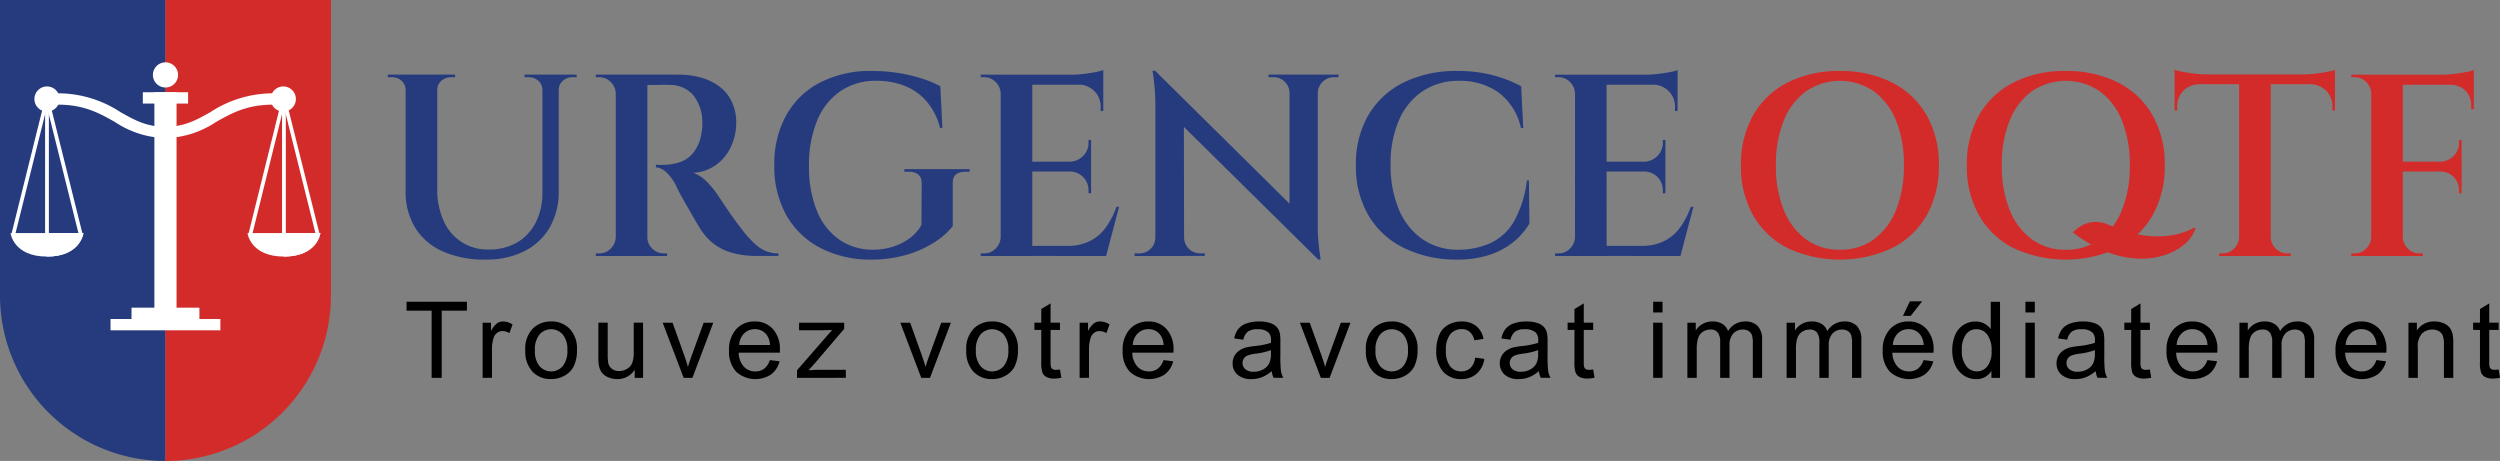 <svg id="Group_6396" data-name="Group 6396" xmlns="http://www.w3.org/2000/svg" xmlns:xlink="http://www.w3.org/1999/xlink" width="364.462" height="67.196" viewBox="0 0 364.462 67.196">
  <rect x="0" y="0" width="364.462" height="67.196" fill="#808080" stroke="none"/>
  <defs>
    <clipPath id="clip-path">
      <rect id="Rectangle_710" data-name="Rectangle 710" width="364.462" height="67.196" fill="none"/>
    </clipPath>
  </defs>
  <g id="Group_6395" data-name="Group 6395" clip-path="url(#clip-path)">
    <path id="Path_25833" data-name="Path 25833" d="M0,0V43.074A24.121,24.121,0,0,0,24.122,67.2V0Z" fill="#263b7e"/>
    <path id="Path_25834" data-name="Path 25834" d="M97,0V67.2a24.121,24.121,0,0,0,24.122-24.122V0Z" transform="translate(-72.878)" fill="#d32b2a"/>
    <path id="Path_25835" data-name="Path 25835" d="M1035.051,41.624a16.422,16.422,0,0,1,7.61,1.681,12.009,12.009,0,0,1,5.042,4.778,14.408,14.408,0,0,1,1.775,7.289,14.407,14.407,0,0,1-1.775,7.289,12,12,0,0,1-5.042,4.778,18.113,18.113,0,0,1-15.239,0,12.019,12.019,0,0,1-5.023-4.778,14.4,14.4,0,0,1-1.775-7.289,14.4,14.4,0,0,1,1.775-7.289,12.026,12.026,0,0,1,5.023-4.778,16.388,16.388,0,0,1,7.629-1.681m0,26.059a8.2,8.2,0,0,0,4.928-1.511,9.726,9.726,0,0,0,3.248-4.268,16.89,16.89,0,0,0,1.152-6.534,16.892,16.892,0,0,0-1.152-6.533,9.73,9.73,0,0,0-3.248-4.268,8.793,8.793,0,0,0-9.857,0,9.723,9.723,0,0,0-3.248,4.268,16.876,16.876,0,0,0-1.152,6.533,16.874,16.874,0,0,0,1.152,6.534,9.719,9.719,0,0,0,3.248,4.268,8.2,8.2,0,0,0,4.928,1.511" transform="translate(-766.82 -31.273)" fill="#d32b2a"/>
    <path id="Path_25836" data-name="Path 25836" d="M1167.479,41.624a16.421,16.421,0,0,1,7.61,1.681,12.007,12.007,0,0,1,5.042,4.778,14.411,14.411,0,0,1,1.775,7.289,14.41,14.41,0,0,1-1.775,7.289,12,12,0,0,1-5.042,4.778,18.113,18.113,0,0,1-15.239,0,12.021,12.021,0,0,1-5.023-4.778,14.4,14.4,0,0,1-1.775-7.289,14.4,14.4,0,0,1,1.775-7.289,12.027,12.027,0,0,1,5.023-4.778,16.389,16.389,0,0,1,7.629-1.681m0,26.059a8.2,8.2,0,0,0,4.928-1.511,9.725,9.725,0,0,0,3.248-4.268,16.884,16.884,0,0,0,1.152-6.534,16.885,16.885,0,0,0-1.152-6.533,9.73,9.73,0,0,0-3.248-4.268,8.794,8.794,0,0,0-9.857,0,9.721,9.721,0,0,0-3.248,4.268,16.876,16.876,0,0,0-1.152,6.533A16.874,16.874,0,0,0,1159.3,61.9a9.717,9.717,0,0,0,3.248,4.268,8.2,8.2,0,0,0,4.929,1.511" transform="translate(-866.316 -31.273)" fill="#d32b2a"/>
    <path id="Path_25837" data-name="Path 25837" d="M1274.85,40.864a6.814,6.814,0,0,0,1.152.3q.774.151,1.719.264a14.652,14.652,0,0,0,1.738.113l-4.608.415Zm23.378,2.115H1274.85V41.544h23.378Zm-19.714-.113v.113a3.346,3.346,0,0,0-2.38.944,3.218,3.218,0,0,0-.906,2.379v.491l-.378.038V42.866Zm5.854,22.4v2.757h-3.021V67.64h.491a2.291,2.291,0,0,0,1.68-.7,2.432,2.432,0,0,0,.737-1.681Zm4.494,2.757h-4.607V41.695h4.607Zm-.113-2.757h.113a2.427,2.427,0,0,0,.737,1.681,2.289,2.289,0,0,0,1.68.7h.491v.378h-3.021Zm9.479-24.4v1.1l-4.608-.415a14.473,14.473,0,0,0,1.756-.113q.925-.113,1.719-.264a5.662,5.662,0,0,0,1.133-.3m0,2v3.965l-.378-.038V46.3a3.217,3.217,0,0,0-.906-2.379,3.346,3.346,0,0,0-2.379-.944v-.113Z" transform="translate(-957.826 -30.702)" fill="#d32b2a"/>
    <path id="Path_25838" data-name="Path 25838" d="M1381.447,44.453h-.113a2.432,2.432,0,0,0-.736-1.681,2.293,2.293,0,0,0-1.68-.7h-.491V41.7h3.021Zm0,20.923v2.757h-3.021v-.378h.491a2.291,2.291,0,0,0,1.68-.7,2.43,2.43,0,0,0,.736-1.681Zm4.494,2.757h-4.607V41.7h4.607Zm10.348-24.964h-10.461V41.7h10.461Zm-1.775,12.652h-8.686V54.385h8.686Zm-8.686,9.555h.113a2.426,2.426,0,0,0,.737,1.681,2.289,2.289,0,0,0,1.68.7h.491v.378h-3.021Zm8.686-14.162v3.248h-3.135v-.075a2.8,2.8,0,0,0,1.964-.831,2.666,2.666,0,0,0,.793-1.964v-.377Zm0,4.532v3.248h-.378v-.416a2.709,2.709,0,0,0-2.757-2.757v-.076Zm1.775-14.729v1.1l-4.607-.415a14.471,14.471,0,0,0,1.756-.113q.925-.113,1.719-.264a5.674,5.674,0,0,0,1.133-.3m0,2.039v3.663h-.378v-.491a2.987,2.987,0,0,0-.85-2.209,3.038,3.038,0,0,0-2.247-.85v-.113Z" transform="translate(-1035.646 -30.816)" fill="#d32b2a"/>
    <path id="Path_25839" data-name="Path 25839" d="M1232.9,130.927a10.189,10.189,0,0,1-3.586,1.173,14,14,0,0,1-3.977-.051,17.954,17.954,0,0,1-4.1-1.151q-.439-.18-.872-.378a4.347,4.347,0,0,0-4.672.655c-.312.271-.528.457-.524.461a20.054,20.054,0,0,0,5.053,2.884,14.059,14.059,0,0,0,4.59.946,11.043,11.043,0,0,0,3.865-.552,8.357,8.357,0,0,0,2.841-1.6,5.063,5.063,0,0,0,1.522-2.22Z" transform="translate(-912.985 -97.762)" fill="#d32b2a"/>
    <path id="Path_25840" data-name="Path 25840" d="M230.042,43.75v2.266h-.113a1.751,1.751,0,0,0-.585-1.36,2.04,2.04,0,0,0-1.416-.529h-.6V43.75Zm4.494,0V60.367a11.051,11.051,0,0,0,.925,4.683,6.934,6.934,0,0,0,6.59,4.192,7.948,7.948,0,0,0,4.154-1.039,7.091,7.091,0,0,0,2.7-2.908,9.573,9.573,0,0,0,.963-4.438V43.75h2.379V60.707a10.438,10.438,0,0,1-1.284,5.268,8.814,8.814,0,0,1-3.682,3.493,12.172,12.172,0,0,1-5.684,1.246,14.845,14.845,0,0,1-6.326-1.227,8.921,8.921,0,0,1-3.985-3.474,9.977,9.977,0,0,1-1.359-5.268V43.75Zm2.606,0v.378h-.6a2.039,2.039,0,0,0-1.417.529,1.749,1.749,0,0,0-.585,1.36h-.076V43.75Zm12.841,0v2.266h-.113a1.75,1.75,0,0,0-.585-1.36,2.041,2.041,0,0,0-1.416-.529h-.6V43.75Zm4.872,0v.378h-.6a2.038,2.038,0,0,0-1.416.529,1.748,1.748,0,0,0-.585,1.36h-.075V43.75Z" transform="translate(-170.793 -32.87)" fill="#263b7e"/>
    <path id="Path_25841" data-name="Path 25841" d="M352.3,46.507h-.113a2.434,2.434,0,0,0-.736-1.681,2.294,2.294,0,0,0-1.681-.7h-.491V43.75H352.3Zm0,20.923v2.757h-3.021v-.378h.491a2.292,2.292,0,0,0,1.681-.7,2.432,2.432,0,0,0,.736-1.681Zm4.494,2.757h-4.607V43.75h4.607Zm4.532-26.436a12.29,12.29,0,0,1,3.229.415,8.012,8.012,0,0,1,2.7,1.284,6.034,6.034,0,0,1,1.832,2.209,7.155,7.155,0,0,1,.661,3.191,8.066,8.066,0,0,1-.718,3.285,6.853,6.853,0,0,1-2.115,2.7,6.248,6.248,0,0,1-3.437,1.227,5.018,5.018,0,0,1,1.945,1.265,12.171,12.171,0,0,1,1.53,1.831q.037.038.472.7t1.076,1.605q.642.944,1.341,1.888t1.227,1.586a15.974,15.974,0,0,0,1.53,1.6,5.118,5.118,0,0,0,1.492.944,4.794,4.794,0,0,0,1.813.321v.378h-3.135a13.347,13.347,0,0,1-3.493-.416,7.985,7.985,0,0,1-2.663-1.246,8.143,8.143,0,0,1-1.964-2.077q-.226-.34-.642-1.039t-.907-1.567q-.491-.868-.963-1.681t-.793-1.454q-.321-.642-.434-.906a7.255,7.255,0,0,0-1.322-1.775,2.575,2.575,0,0,0-1.548-.755v-.377q.075,0,.491.019a8.117,8.117,0,0,0,.944-.019,7.481,7.481,0,0,0,2.058-.378A4.3,4.3,0,0,0,363.4,55.25a5.7,5.7,0,0,0,1.209-2.587c.05-.227.1-.516.151-.869a5.3,5.3,0,0,0,.038-1.1,6.145,6.145,0,0,0-1.359-4,4.363,4.363,0,0,0-3.172-1.435q-.718-.037-1.511-.019t-1.378.019h-.7c0-.025-.032-.164-.094-.415s-.158-.617-.283-1.1Zm-4.645,23.679h.113a2.259,2.259,0,0,0,.718,1.681,2.352,2.352,0,0,0,1.7.7h.453v.378h-2.983Z" transform="translate(-262.418 -32.87)" fill="#263b7e"/>
    <path id="Path_25842" data-name="Path 25842" d="M479.935,58.014v6.232a10.789,10.789,0,0,1-2.549,2.266,15.351,15.351,0,0,1-4.06,1.869,18.255,18.255,0,0,1-5.4.736A15.727,15.727,0,0,1,460.6,67.4a12.042,12.042,0,0,1-4.928-4.758,14.5,14.5,0,0,1-1.756-7.308,14.575,14.575,0,0,1,1.737-7.251A11.838,11.838,0,0,1,460.6,43.3a15.9,15.9,0,0,1,7.478-1.681,24.732,24.732,0,0,1,3.946.3,23.028,23.028,0,0,1,3.437.812,15.516,15.516,0,0,1,2.663,1.114l.3,6.08h-.34a9.671,9.671,0,0,0-2.02-3.946,8.252,8.252,0,0,0-3.191-2.209,10.988,10.988,0,0,0-4-.718,9.156,9.156,0,0,0-5.344,1.53,9.629,9.629,0,0,0-3.38,4.305,16.889,16.889,0,0,0-1.171,6.59,17.019,17.019,0,0,0,1.114,6.439,9.355,9.355,0,0,0,3.21,4.23,8.536,8.536,0,0,0,4.966,1.53,9.761,9.761,0,0,0,2.87-.416,8.261,8.261,0,0,0,2.474-1.227,6.149,6.149,0,0,0,1.756-1.945l.038-6.08q0-1.7-1.926-1.7h-.6v-.378h9.517v.378h-.566q-1.964,0-1.888,1.7" transform="translate(-341.037 -31.273)" fill="#263b7e"/>
    <path id="Path_25843" data-name="Path 25843" d="M577.976,44.453h-.113a2.432,2.432,0,0,0-.736-1.681,2.293,2.293,0,0,0-1.681-.7h-.491V41.7h3.021Zm0,20.923v2.757h-3.021v-.378h.491a2.292,2.292,0,0,0,1.681-.7,2.429,2.429,0,0,0,.736-1.681Zm4.494,2.757h-4.607V41.7h4.607Zm10.348-24.964H582.357V41.7h10.461ZM591.043,55.82h-8.686V54.385h8.686Zm1.435,10.839.642,1.473H582.357V66.659Zm2.644-5.7-1.888,7.176h-7.062l1.359-1.473a7.35,7.35,0,0,0,3.324-.7,6.391,6.391,0,0,0,2.341-2,11.859,11.859,0,0,0,1.548-3Zm-4.079-9.743v3.248h-3.135v-.075a2.8,2.8,0,0,0,1.964-.831,2.667,2.667,0,0,0,.793-1.964v-.377Zm0,4.532v3.248h-.378v-.416a2.71,2.71,0,0,0-2.757-2.757v-.076Zm1.775-14.729v1.1l-4.607-.415a14.473,14.473,0,0,0,1.756-.113q.925-.113,1.718-.264a5.674,5.674,0,0,0,1.133-.3m0,2.039v3.928h-.378v-.529a3.233,3.233,0,0,0-.906-2.36,3.357,3.357,0,0,0-2.417-.963v-.076Z" transform="translate(-431.978 -30.816)" fill="#263b7e"/>
    <path id="Path_25844" data-name="Path 25844" d="M668.3,65.793v2.682h-3.134V68.1h.718a2.321,2.321,0,0,0,2.3-2.3Zm-.151-24.321,4.192,4.57.038,22.433h-4.192V46.193a31.341,31.341,0,0,0-.415-4.721Zm0,0,23.378,23.113L691.94,69,668.563,45.929Zm4.23,24.321a2.321,2.321,0,0,0,2.3,2.3h.717v.378h-3.135V65.793Zm12.312-23.755h3.135V44.72h-.075a2.368,2.368,0,0,0-.7-1.643,2.231,2.231,0,0,0-1.642-.661h-.718Zm7.176,0V64.169a23.909,23.909,0,0,0,.114,2.455q.113,1.1.3,2.379h-.34l-4.192-4.721V42.038Zm3.021,0v.378h-.68a2.25,2.25,0,0,0-1.624.661,2.33,2.33,0,0,0-.718,1.643h-.113V42.038Z" transform="translate(-499.754 -31.159)" fill="#263b7e"/>
    <path id="Path_25845" data-name="Path 25845" d="M820.092,57.561l.075,6.307a10.177,10.177,0,0,1-2.3,2.662,10.9,10.9,0,0,1-3.494,1.888,15,15,0,0,1-4.815.7,17.352,17.352,0,0,1-7.7-1.7,12.2,12.2,0,0,1-5.155-4.74,14.1,14.1,0,0,1-1.831-7.346,14.066,14.066,0,0,1,1.813-7.27,12.2,12.2,0,0,1,5.136-4.759,17.3,17.3,0,0,1,7.893-1.681,19.488,19.488,0,0,1,5.287.661,18.475,18.475,0,0,1,3.966,1.567l.3,6.08h-.34a8.726,8.726,0,0,0-3.342-5.231,9.684,9.684,0,0,0-5.608-1.643,9.439,9.439,0,0,0-5.344,1.492,9.677,9.677,0,0,0-3.475,4.23,15.73,15.73,0,0,0-1.227,6.477,16.449,16.449,0,0,0,1.19,6.515,9.856,9.856,0,0,0,3.361,4.305,9.014,9.014,0,0,0,5.079,1.605,11.709,11.709,0,0,0,4.929-.963,7.8,7.8,0,0,0,3.437-3.191,15.972,15.972,0,0,0,1.869-5.967Z" transform="translate(-597.201 -31.273)" fill="#263b7e"/>
    <path id="Path_25846" data-name="Path 25846" d="M914.671,44.453h-.113a2.433,2.433,0,0,0-.736-1.681,2.293,2.293,0,0,0-1.681-.7h-.491V41.7h3.021Zm0,20.923v2.757H911.65v-.378h.491a2.292,2.292,0,0,0,1.681-.7,2.43,2.43,0,0,0,.736-1.681Zm4.494,2.757h-4.607V41.7h4.607Zm10.348-24.964H919.052V41.7h10.461ZM927.738,55.82h-8.686V54.385h8.686Zm1.435,10.839.642,1.473H919.052V66.659Zm2.644-5.7-1.889,7.176h-7.062l1.36-1.473a7.352,7.352,0,0,0,3.324-.7,6.391,6.391,0,0,0,2.341-2,11.856,11.856,0,0,0,1.549-3Zm-4.079-9.743v3.248H924.6v-.075a2.8,2.8,0,0,0,1.964-.831,2.669,2.669,0,0,0,.793-1.964v-.377Zm0,4.532v3.248h-.377v-.416A2.709,2.709,0,0,0,924.6,55.82v-.076Zm1.775-14.729v1.1l-4.608-.415a14.473,14.473,0,0,0,1.756-.113q.925-.113,1.718-.264a5.681,5.681,0,0,0,1.133-.3m0,2.039v3.928h-.378v-.529a3.233,3.233,0,0,0-.906-2.36,3.356,3.356,0,0,0-2.417-.963v-.076Z" transform="translate(-684.945 -30.816)" fill="#263b7e"/>
    <path id="Path_25847" data-name="Path 25847" d="M241.993,187.979V178.19h-3.657v-1.31h8.8v1.31h-3.672v9.789Z" transform="translate(-179.068 -132.895)"/>
    <path id="Path_25848" data-name="Path 25848" d="M282.932,196.672v-8.04h1.227v1.219a3.325,3.325,0,0,1,.867-1.128,1.514,1.514,0,0,1,.875-.273,2.658,2.658,0,0,1,1.4.439l-.469,1.264a1.95,1.95,0,0,0-1-.3,1.3,1.3,0,0,0-.8.269,1.453,1.453,0,0,0-.507.746,5.306,5.306,0,0,0-.227,1.59v4.209Z" transform="translate(-212.574 -141.587)"/>
    <path id="Path_25849" data-name="Path 25849" d="M307.951,192.653a4.145,4.145,0,0,1,1.242-3.309,3.742,3.742,0,0,1,2.529-.893,3.608,3.608,0,0,1,2.711,1.086,4.134,4.134,0,0,1,1.052,3,5.32,5.32,0,0,1-.466,2.441,3.294,3.294,0,0,1-1.355,1.382,3.948,3.948,0,0,1-1.942.492,3.612,3.612,0,0,1-2.729-1.082,4.324,4.324,0,0,1-1.041-3.119m1.4,0a3.424,3.424,0,0,0,.674,2.313,2.243,2.243,0,0,0,3.384,0,3.5,3.5,0,0,0,.674-2.354,3.323,3.323,0,0,0-.677-2.26,2.247,2.247,0,0,0-3.381,0,3.409,3.409,0,0,0-.674,2.309" transform="translate(-231.371 -141.588)"/>
    <path id="Path_25850" data-name="Path 25850" d="M356.081,197.221V196.04a2.943,2.943,0,0,1-2.551,1.362,3.255,3.255,0,0,1-1.329-.272,2.189,2.189,0,0,1-.916-.685,2.569,2.569,0,0,1-.42-1.011,6.928,6.928,0,0,1-.083-1.272v-4.982h1.363v4.459a7.961,7.961,0,0,0,.083,1.438,1.421,1.421,0,0,0,.545.844,1.687,1.687,0,0,0,1.03.307,2.243,2.243,0,0,0,1.151-.314,1.747,1.747,0,0,0,.761-.855,4.3,4.3,0,0,0,.223-1.571v-4.308H357.3v8.04Z" transform="translate(-263.55 -142.136)"/>
    <path id="Path_25851" data-name="Path 25851" d="M391.555,197.221l-3.058-8.04h1.438L391.662,194q.28.78.515,1.62.182-.636.507-1.529l1.787-4.906h1.4l-3.043,8.04Z" transform="translate(-291.887 -142.136)"/>
    <path id="Path_25852" data-name="Path 25852" d="M433.357,194.082l1.408.174a3.435,3.435,0,0,1-1.234,1.915,4.181,4.181,0,0,1-5.1-.4,4.246,4.246,0,0,1-1.033-3.048,4.443,4.443,0,0,1,1.045-3.149,3.537,3.537,0,0,1,2.711-1.121,3.439,3.439,0,0,1,2.635,1.1,4.362,4.362,0,0,1,1.022,3.089c0,.081,0,.2-.007.363h-6a3.088,3.088,0,0,0,.75,2.029,2.231,2.231,0,0,0,1.681.7,2.084,2.084,0,0,0,1.279-.394,2.614,2.614,0,0,0,.84-1.257m-4.474-2.2h4.489a2.722,2.722,0,0,0-.515-1.522,2.088,2.088,0,0,0-1.688-.787,2.165,2.165,0,0,0-1.578.628,2.488,2.488,0,0,0-.708,1.681" transform="translate(-321.115 -141.587)"/>
    <path id="Path_25853" data-name="Path 25853" d="M467.245,197.221v-1.105l5.118-5.875q-.871.046-1.537.045h-3.278v-1.105h6.572v.9l-4.353,5.1-.84.931q.916-.068,1.719-.068h3.717v1.173Z" transform="translate(-351.053 -142.136)"/>
    <path id="Path_25854" data-name="Path 25854" d="M530.847,197.221l-3.058-8.04h1.438L530.954,194q.28.78.515,1.62.182-.636.507-1.529l1.787-4.906h1.4l-3.043,8.04Z" transform="translate(-396.541 -142.136)"/>
    <path id="Path_25855" data-name="Path 25855" d="M566.477,192.653a4.145,4.145,0,0,1,1.242-3.309,3.742,3.742,0,0,1,2.529-.893,3.608,3.608,0,0,1,2.71,1.086,4.133,4.133,0,0,1,1.052,3,5.319,5.319,0,0,1-.466,2.441,3.3,3.3,0,0,1-1.355,1.382,3.948,3.948,0,0,1-1.942.492,3.612,3.612,0,0,1-2.729-1.082,4.324,4.324,0,0,1-1.041-3.119m1.4,0a3.424,3.424,0,0,0,.674,2.313,2.243,2.243,0,0,0,3.384,0,3.5,3.5,0,0,0,.674-2.354,3.323,3.323,0,0,0-.677-2.26,2.247,2.247,0,0,0-3.381,0,3.409,3.409,0,0,0-.674,2.309" transform="translate(-425.608 -141.588)"/>
    <path id="Path_25856" data-name="Path 25856" d="M610.141,187.515l.2,1.2a5.069,5.069,0,0,1-1.03.121,2.331,2.331,0,0,1-1.151-.234,1.313,1.313,0,0,1-.575-.617,4.882,4.882,0,0,1-.167-1.609v-4.626h-1v-1.06h1V178.7l1.355-.818v2.809h1.37v1.06h-1.37v4.7a2.376,2.376,0,0,0,.072.75.566.566,0,0,0,.235.265.905.905,0,0,0,.466.1,4.441,4.441,0,0,0,.6-.053" transform="translate(-455.615 -133.649)"/>
    <path id="Path_25857" data-name="Path 25857" d="M632.927,196.672v-8.04h1.227v1.219a3.325,3.325,0,0,1,.867-1.128,1.514,1.514,0,0,1,.875-.273,2.658,2.658,0,0,1,1.4.439l-.469,1.264a1.949,1.949,0,0,0-1-.3,1.3,1.3,0,0,0-.8.269,1.452,1.452,0,0,0-.507.746,5.308,5.308,0,0,0-.227,1.59v4.209Z" transform="translate(-475.534 -141.587)"/>
    <path id="Path_25858" data-name="Path 25858" d="M664.118,194.082l1.408.174a3.435,3.435,0,0,1-1.234,1.915,4.181,4.181,0,0,1-5.1-.4,4.246,4.246,0,0,1-1.034-3.048,4.443,4.443,0,0,1,1.045-3.149,3.537,3.537,0,0,1,2.711-1.121,3.438,3.438,0,0,1,2.635,1.1,4.361,4.361,0,0,1,1.022,3.089q0,.121-.008.363h-6a3.088,3.088,0,0,0,.75,2.029,2.231,2.231,0,0,0,1.681.7,2.084,2.084,0,0,0,1.279-.394,2.614,2.614,0,0,0,.84-1.257m-4.474-2.2h4.489a2.724,2.724,0,0,0-.515-1.522,2.089,2.089,0,0,0-1.689-.787,2.165,2.165,0,0,0-1.578.628,2.487,2.487,0,0,0-.708,1.681" transform="translate(-494.492 -141.587)"/>
    <path id="Path_25859" data-name="Path 25859" d="M728.308,195.68a5.069,5.069,0,0,1-1.457.909,4.216,4.216,0,0,1-1.5.265,2.923,2.923,0,0,1-2.037-.647,2.137,2.137,0,0,1-.711-1.654,2.2,2.2,0,0,1,.269-1.079,2.225,2.225,0,0,1,.7-.783,3.313,3.313,0,0,1,.98-.447,9.779,9.779,0,0,1,1.211-.2,12.5,12.5,0,0,0,2.43-.47q.007-.28.007-.356a1.5,1.5,0,0,0-.386-1.174,2.282,2.282,0,0,0-1.552-.462,2.406,2.406,0,0,0-1.42.337,2.061,2.061,0,0,0-.678,1.192l-1.333-.182a3.307,3.307,0,0,1,.6-1.382,2.619,2.619,0,0,1,1.2-.81,5.364,5.364,0,0,1,1.825-.284,4.828,4.828,0,0,1,1.673.242,2.206,2.206,0,0,1,.946.61,2.148,2.148,0,0,1,.424.927,7.714,7.714,0,0,1,.068,1.257V193.3a19.23,19.23,0,0,0,.087,2.4,3.031,3.031,0,0,0,.344.965h-1.423a2.885,2.885,0,0,1-.272-.992m-.113-3.043a9.989,9.989,0,0,1-2.226.514,5.16,5.16,0,0,0-1.189.273,1.186,1.186,0,0,0-.538.443,1.205,1.205,0,0,0,.224,1.556,1.773,1.773,0,0,0,1.207.363,2.81,2.81,0,0,0,1.4-.344,2.119,2.119,0,0,0,.9-.942,3.288,3.288,0,0,0,.22-1.363Z" transform="translate(-542.907 -141.587)"/>
    <path id="Path_25860" data-name="Path 25860" d="M765.109,197.221l-3.058-8.04h1.438L765.216,194q.28.78.515,1.62.181-.636.507-1.529l1.787-4.906h1.4l-3.043,8.04Z" transform="translate(-572.548 -142.136)"/>
    <path id="Path_25861" data-name="Path 25861" d="M800.739,192.653a4.145,4.145,0,0,1,1.242-3.309,3.742,3.742,0,0,1,2.529-.893,3.608,3.608,0,0,1,2.711,1.086,4.133,4.133,0,0,1,1.052,3,5.319,5.319,0,0,1-.465,2.441,3.3,3.3,0,0,1-1.355,1.382,3.947,3.947,0,0,1-1.942.492,3.612,3.612,0,0,1-2.729-1.082,4.324,4.324,0,0,1-1.041-3.119m1.4,0a3.423,3.423,0,0,0,.674,2.313,2.243,2.243,0,0,0,3.384,0,3.5,3.5,0,0,0,.674-2.354,3.323,3.323,0,0,0-.677-2.26,2.247,2.247,0,0,0-3.38,0,3.408,3.408,0,0,0-.674,2.309" transform="translate(-601.615 -141.588)"/>
    <path id="Path_25862" data-name="Path 25862" d="M847.68,193.727l1.34.174a3.477,3.477,0,0,1-1.124,2.169,3.276,3.276,0,0,1-2.222.783,3.451,3.451,0,0,1-2.654-1.079,4.376,4.376,0,0,1-1-3.092,5.6,5.6,0,0,1,.431-2.279,3.009,3.009,0,0,1,1.313-1.465,3.9,3.9,0,0,1,1.919-.488,3.338,3.338,0,0,1,2.143.662,3.038,3.038,0,0,1,1.067,1.882l-1.325.2a2.2,2.2,0,0,0-.67-1.219,1.734,1.734,0,0,0-1.162-.409,2.115,2.115,0,0,0-1.673.738,3.505,3.505,0,0,0-.644,2.336,3.62,3.62,0,0,0,.621,2.354,2.02,2.02,0,0,0,1.62.734,1.911,1.911,0,0,0,1.34-.492,2.443,2.443,0,0,0,.681-1.514" transform="translate(-632.628 -141.587)"/>
    <path id="Path_25863" data-name="Path 25863" d="M884.953,195.68a5.067,5.067,0,0,1-1.457.909,4.215,4.215,0,0,1-1.5.265,2.923,2.923,0,0,1-2.037-.647,2.137,2.137,0,0,1-.712-1.654,2.2,2.2,0,0,1,.269-1.079,2.224,2.224,0,0,1,.7-.783,3.309,3.309,0,0,1,.98-.447,9.789,9.789,0,0,1,1.212-.2,12.5,12.5,0,0,0,2.43-.47q.008-.28.007-.356a1.505,1.505,0,0,0-.386-1.174,2.281,2.281,0,0,0-1.552-.462,2.406,2.406,0,0,0-1.42.337,2.06,2.06,0,0,0-.677,1.192l-1.333-.182a3.305,3.305,0,0,1,.6-1.382,2.618,2.618,0,0,1,1.2-.81,5.362,5.362,0,0,1,1.824-.284,4.828,4.828,0,0,1,1.673.242,2.208,2.208,0,0,1,.947.61,2.148,2.148,0,0,1,.424.927,7.7,7.7,0,0,1,.068,1.257V193.3a19.232,19.232,0,0,0,.087,2.4,3.042,3.042,0,0,0,.344.965h-1.423a2.885,2.885,0,0,1-.273-.992m-.113-3.043a9.99,9.99,0,0,1-2.226.514,5.161,5.161,0,0,0-1.189.273,1.184,1.184,0,0,0-.537.443,1.2,1.2,0,0,0,.224,1.556,1.773,1.773,0,0,0,1.207.363,2.809,2.809,0,0,0,1.4-.344,2.118,2.118,0,0,0,.9-.942,3.289,3.289,0,0,0,.22-1.363Z" transform="translate(-660.598 -141.587)"/>
    <path id="Path_25864" data-name="Path 25864" d="M922.726,187.515l.2,1.2a5.067,5.067,0,0,1-1.03.121,2.33,2.33,0,0,1-1.151-.234,1.313,1.313,0,0,1-.575-.617,4.878,4.878,0,0,1-.167-1.609v-4.626h-1v-1.06h1V178.7l1.355-.818v2.809h1.37v1.06h-1.37v4.7a2.375,2.375,0,0,0,.072.75.566.566,0,0,0,.235.265.906.906,0,0,0,.466.1,4.442,4.442,0,0,0,.6-.053" transform="translate(-690.468 -133.649)"/>
    <path id="Path_25865" data-name="Path 25865" d="M969.161,176.881h1.363v1.567h-1.363Zm0,3.059h1.363v8.04h-1.363Z" transform="translate(-728.154 -132.895)"/>
    <path id="Path_25866" data-name="Path 25866" d="M989.219,196.672v-8.04h1.219v1.128a2.869,2.869,0,0,1,1.007-.95,2.833,2.833,0,0,1,1.431-.36,2.647,2.647,0,0,1,1.465.371,1.987,1.987,0,0,1,.806,1.037,2.886,2.886,0,0,1,2.483-1.408,2.448,2.448,0,0,1,1.84.662,2.832,2.832,0,0,1,.644,2.04v5.519h-1.355v-5.065a3.731,3.731,0,0,0-.133-1.177,1.142,1.142,0,0,0-.481-.579,1.5,1.5,0,0,0-.818-.219,1.9,1.9,0,0,0-1.408.564,2.485,2.485,0,0,0-.56,1.806v4.671H994v-5.224a2.3,2.3,0,0,0-.333-1.363,1.261,1.261,0,0,0-1.09-.454,1.982,1.982,0,0,0-1.064.3,1.719,1.719,0,0,0-.708.886,4.987,4.987,0,0,0-.219,1.681v4.172Z" transform="translate(-743.225 -141.587)"/>
    <path id="Path_25867" data-name="Path 25867" d="M1047.392,196.672v-8.04h1.219v1.128a2.869,2.869,0,0,1,1.007-.95,2.832,2.832,0,0,1,1.431-.36,2.648,2.648,0,0,1,1.465.371,1.986,1.986,0,0,1,.806,1.037,2.886,2.886,0,0,1,2.483-1.408,2.448,2.448,0,0,1,1.84.662,2.832,2.832,0,0,1,.643,2.04v5.519h-1.355v-5.065a3.731,3.731,0,0,0-.133-1.177,1.142,1.142,0,0,0-.481-.579,1.5,1.5,0,0,0-.818-.219,1.9,1.9,0,0,0-1.408.564,2.484,2.484,0,0,0-.56,1.806v4.671h-1.362v-5.224a2.3,2.3,0,0,0-.333-1.363,1.261,1.261,0,0,0-1.09-.454,1.982,1.982,0,0,0-1.063.3,1.717,1.717,0,0,0-.708.886,4.986,4.986,0,0,0-.22,1.681v4.172Z" transform="translate(-786.931 -141.587)"/>
    <path id="Path_25868" data-name="Path 25868" d="M1109.7,185.208l1.408.174a3.436,3.436,0,0,1-1.234,1.915,4.181,4.181,0,0,1-5.1-.4,4.246,4.246,0,0,1-1.034-3.048,4.443,4.443,0,0,1,1.045-3.149,3.537,3.537,0,0,1,2.711-1.121,3.438,3.438,0,0,1,2.635,1.1,4.361,4.361,0,0,1,1.022,3.089c0,.081,0,.2-.008.363h-6a3.088,3.088,0,0,0,.75,2.029,2.23,2.23,0,0,0,1.681.7,2.085,2.085,0,0,0,1.279-.394,2.615,2.615,0,0,0,.84-1.257m-4.474-2.2h4.489a2.722,2.722,0,0,0-.514-1.522,2.089,2.089,0,0,0-1.689-.787,2.165,2.165,0,0,0-1.578.628,2.488,2.488,0,0,0-.708,1.681m1.469-4.247,1.007-2.12h1.787l-1.666,2.12Z" transform="translate(-829.266 -132.712)"/>
    <path id="Path_25869" data-name="Path 25869" d="M1150.206,187.98v-1.014a2.5,2.5,0,0,1-2.248,1.2,3.154,3.154,0,0,1-1.768-.53,3.49,3.49,0,0,1-1.249-1.48,5.116,5.116,0,0,1-.443-2.184,5.712,5.712,0,0,1,.4-2.184,3.166,3.166,0,0,1,1.2-1.5,3.218,3.218,0,0,1,1.794-.522,2.681,2.681,0,0,1,2.218,1.105v-3.982h1.355v11.1Zm-4.307-4.013a3.49,3.49,0,0,0,.651,2.309,1.962,1.962,0,0,0,1.537.764,1.927,1.927,0,0,0,1.518-.73,3.368,3.368,0,0,0,.625-2.23,3.781,3.781,0,0,0-.636-2.423,1.957,1.957,0,0,0-1.567-.772,1.888,1.888,0,0,0-1.518.742,3.662,3.662,0,0,0-.609,2.339" transform="translate(-859.89 -132.895)"/>
    <path id="Path_25870" data-name="Path 25870" d="M1187.42,176.881h1.363v1.567h-1.363Zm0,3.059h1.363v8.04h-1.363Z" transform="translate(-892.138 -132.895)"/>
    <path id="Path_25871" data-name="Path 25871" d="M1211.327,195.68a5.073,5.073,0,0,1-1.457.909,4.217,4.217,0,0,1-1.5.265,2.923,2.923,0,0,1-2.037-.647,2.137,2.137,0,0,1-.711-1.654,2.2,2.2,0,0,1,.269-1.079,2.224,2.224,0,0,1,.7-.783,3.314,3.314,0,0,1,.98-.447,9.793,9.793,0,0,1,1.212-.2,12.5,12.5,0,0,0,2.43-.47q.008-.28.007-.356a1.5,1.5,0,0,0-.386-1.174,2.281,2.281,0,0,0-1.552-.462,2.406,2.406,0,0,0-1.42.337,2.059,2.059,0,0,0-.677,1.192l-1.333-.182a3.3,3.3,0,0,1,.6-1.382,2.617,2.617,0,0,1,1.2-.81,5.363,5.363,0,0,1,1.824-.284,4.828,4.828,0,0,1,1.673.242,2.208,2.208,0,0,1,.947.61,2.148,2.148,0,0,1,.424.927,7.686,7.686,0,0,1,.068,1.257V193.3a19.232,19.232,0,0,0,.087,2.4,3.036,3.036,0,0,0,.344.965H1211.6a2.877,2.877,0,0,1-.273-.992m-.114-3.043a9.986,9.986,0,0,1-2.226.514,5.162,5.162,0,0,0-1.189.273,1.184,1.184,0,0,0-.537.443,1.2,1.2,0,0,0,.224,1.556,1.773,1.773,0,0,0,1.207.363,2.809,2.809,0,0,0,1.4-.344,2.119,2.119,0,0,0,.9-.942,3.291,3.291,0,0,0,.22-1.363Z" transform="translate(-905.811 -141.587)"/>
    <path id="Path_25872" data-name="Path 25872" d="M1249.1,187.515l.2,1.2a5.066,5.066,0,0,1-1.03.121,2.332,2.332,0,0,1-1.151-.234,1.314,1.314,0,0,1-.576-.617,4.885,4.885,0,0,1-.166-1.609v-4.626h-1v-1.06h1V178.7l1.355-.818v2.809h1.371v1.06h-1.371v4.7a2.376,2.376,0,0,0,.072.75.565.565,0,0,0,.235.265.906.906,0,0,0,.466.1,4.447,4.447,0,0,0,.6-.053" transform="translate(-935.681 -133.649)"/>
    <path id="Path_25873" data-name="Path 25873" d="M1276.078,194.082l1.408.174a3.433,3.433,0,0,1-1.234,1.915,4.181,4.181,0,0,1-5.1-.4,4.246,4.246,0,0,1-1.033-3.048,4.443,4.443,0,0,1,1.045-3.149,3.537,3.537,0,0,1,2.711-1.121,3.439,3.439,0,0,1,2.635,1.1,4.361,4.361,0,0,1,1.022,3.089q0,.121-.007.363h-6a3.089,3.089,0,0,0,.75,2.029,2.231,2.231,0,0,0,1.681.7,2.083,2.083,0,0,0,1.279-.394,2.612,2.612,0,0,0,.84-1.257m-4.474-2.2h4.489a2.722,2.722,0,0,0-.515-1.522,2.089,2.089,0,0,0-1.689-.787,2.166,2.166,0,0,0-1.578.628,2.487,2.487,0,0,0-.708,1.681" transform="translate(-954.272 -141.587)"/>
    <path id="Path_25874" data-name="Path 25874" d="M1312.859,196.672v-8.04h1.218v1.128a2.87,2.87,0,0,1,1.007-.95,2.833,2.833,0,0,1,1.431-.36,2.647,2.647,0,0,1,1.465.371,1.984,1.984,0,0,1,.806,1.037,2.887,2.887,0,0,1,2.483-1.408,2.448,2.448,0,0,1,1.84.662,2.832,2.832,0,0,1,.644,2.04v5.519H1322.4v-5.065a3.721,3.721,0,0,0-.133-1.177,1.141,1.141,0,0,0-.481-.579,1.5,1.5,0,0,0-.818-.219,1.9,1.9,0,0,0-1.408.564A2.484,2.484,0,0,0,1319,192v4.671h-1.363v-5.224a2.3,2.3,0,0,0-.333-1.363,1.261,1.261,0,0,0-1.09-.454,1.982,1.982,0,0,0-1.063.3,1.717,1.717,0,0,0-.708.886,4.98,4.98,0,0,0-.22,1.681v4.172Z" transform="translate(-986.383 -141.587)"/>
    <path id="Path_25875" data-name="Path 25875" d="M1375.163,194.082l1.408.174a3.435,3.435,0,0,1-1.234,1.915,4.181,4.181,0,0,1-5.1-.4,4.245,4.245,0,0,1-1.033-3.048,4.443,4.443,0,0,1,1.045-3.149,3.536,3.536,0,0,1,2.71-1.121,3.439,3.439,0,0,1,2.635,1.1,4.363,4.363,0,0,1,1.022,3.089c0,.081,0,.2-.008.363h-6a3.087,3.087,0,0,0,.749,2.029,2.232,2.232,0,0,0,1.681.7,2.083,2.083,0,0,0,1.279-.394,2.61,2.61,0,0,0,.84-1.257m-4.474-2.2h4.489a2.721,2.721,0,0,0-.515-1.522,2.089,2.089,0,0,0-1.688-.787,2.165,2.165,0,0,0-1.578.628,2.488,2.488,0,0,0-.708,1.681" transform="translate(-1028.718 -141.587)"/>
    <path id="Path_25876" data-name="Path 25876" d="M1411.944,196.672v-8.04h1.227v1.143a2.89,2.89,0,0,1,2.559-1.325,3.357,3.357,0,0,1,1.336.261,2.1,2.1,0,0,1,.912.685,2.634,2.634,0,0,1,.424,1.007,7.8,7.8,0,0,1,.076,1.325v4.944h-1.363v-4.891a3.683,3.683,0,0,0-.159-1.246,1.314,1.314,0,0,0-.564-.658,1.8,1.8,0,0,0-.95-.246,2.21,2.21,0,0,0-1.5.553,2.726,2.726,0,0,0-.632,2.1v4.391Z" transform="translate(-1060.828 -141.587)"/>
    <path id="Path_25877" data-name="Path 25877" d="M1453.567,187.515l.2,1.2a5.069,5.069,0,0,1-1.03.121,2.33,2.33,0,0,1-1.15-.234,1.313,1.313,0,0,1-.576-.617,4.887,4.887,0,0,1-.167-1.609v-4.626h-1v-1.06h1V178.7l1.355-.818v2.809h1.37v1.06h-1.37v4.7a2.373,2.373,0,0,0,.072.75.566.566,0,0,0,.235.265.907.907,0,0,0,.466.1,4.442,4.442,0,0,0,.6-.053" transform="translate(-1089.302 -133.649)"/>
    <rect id="Rectangle_699" data-name="Rectangle 699" width="6.598" height="1.65" transform="translate(20.823 13.447)" fill="#fff"/>
    <rect id="Rectangle_700" data-name="Rectangle 700" width="9.896" height="1.652" transform="translate(19.174 44.854)" fill="#fff"/>
    <path id="Path_25878" data-name="Path 25878" d="M44.794,61.253a13.971,13.971,0,0,1-7.364-2.364c-2.47-1.394-5.02-2.836-9.751-2.45l-.135-1.644a16.572,16.572,0,0,1,10.7,2.659c2.044,1.154,3.81,2.149,6.554,2.149Z" transform="translate(-20.695 -41.116)" fill="#fff"/>
    <path id="Path_25879" data-name="Path 25879" d="M97.091,61.255V59.6c2.745,0,4.51-1,6.555-2.149A16.59,16.59,0,0,1,114.34,54.8l-.134,1.644c-4.73-.388-7.28,1.056-9.75,2.45a13.978,13.978,0,0,1-7.366,2.364" transform="translate(-72.947 -41.119)" fill="#fff"/>
    <rect id="Rectangle_701" data-name="Rectangle 701" width="16.014" height="1.649" transform="translate(16.115 46.505)" fill="#fff"/>
    <path id="Path_25880" data-name="Path 25880" d="M93.3,38.4a1.833,1.833,0,1,1-1.833-1.832A1.834,1.834,0,0,1,93.3,38.4" transform="translate(-67.342 -27.478)" fill="#fff"/>
    <rect id="Rectangle_702" data-name="Rectangle 702" width="20.277" height="0.55" transform="translate(1.686 34.046) rotate(-76.046)" fill="#fff"/>
    <rect id="Rectangle_703" data-name="Rectangle 703" width="0.551" height="20.277" transform="translate(6.582 14.502) rotate(-13.992)" fill="#fff"/>
    <rect id="Rectangle_704" data-name="Rectangle 704" width="0.55" height="20.087" transform="translate(6.575 14.436)" fill="#fff"/>
    <path id="Path_25881" data-name="Path 25881" d="M11.486,136.632H6.171s.4,3.428,5.315,3.428,5.315-3.428,5.315-3.428Z" transform="translate(-4.636 -102.655)" fill="#fff"/>
    <path id="Path_25882" data-name="Path 25882" d="M23.84,52.513a1.833,1.833,0,1,1-1.833-1.833,1.833,1.833,0,0,1,1.833,1.833" transform="translate(-15.157 -38.077)" fill="#fff"/>
    <path id="Path_25883" data-name="Path 25883" d="M32.86,136.632H27.545v3.428c4.917,0,5.315-3.428,5.315-3.428" transform="translate(-20.695 -102.655)" fill="#fff"/>
    <rect id="Rectangle_705" data-name="Rectangle 705" width="3.231" height="32.576" transform="translate(22.506 14.752)" fill="#fff"/>
    <rect id="Rectangle_706" data-name="Rectangle 706" width="20.277" height="0.551" transform="translate(36.236 34.048) rotate(-76.083)" fill="#fff"/>
    <rect id="Rectangle_707" data-name="Rectangle 707" width="0.551" height="20.277" transform="matrix(0.97, -0.242, 0.242, 0.97, 41.126, 14.502)" fill="#fff"/>
    <rect id="Rectangle_708" data-name="Rectangle 708" width="0.55" height="20.087" transform="translate(41.118 14.436)" fill="#fff"/>
    <path id="Path_25884" data-name="Path 25884" d="M162.383,52.513a1.832,1.832,0,1,1-1.833-1.833,1.833,1.833,0,0,1,1.833,1.833" transform="translate(-119.249 -38.077)" fill="#fff"/>
    <path id="Path_25885" data-name="Path 25885" d="M150.4,136.632h-5.314s.4,3.428,5.314,3.428,5.316-3.428,5.316-3.428Z" transform="translate(-109.005 -102.655)" fill="#fff"/>
    <path id="Path_25886" data-name="Path 25886" d="M171.769,136.632h-5.315v3.428c4.918,0,5.315-3.428,5.315-3.428" transform="translate(-125.061 -102.655)" fill="#fff"/>
    <rect id="Rectangle_709" data-name="Rectangle 709" width="3.253" height="1.65" transform="translate(22.495 13.447)" fill="#fff"/>
  </g>
</svg>
